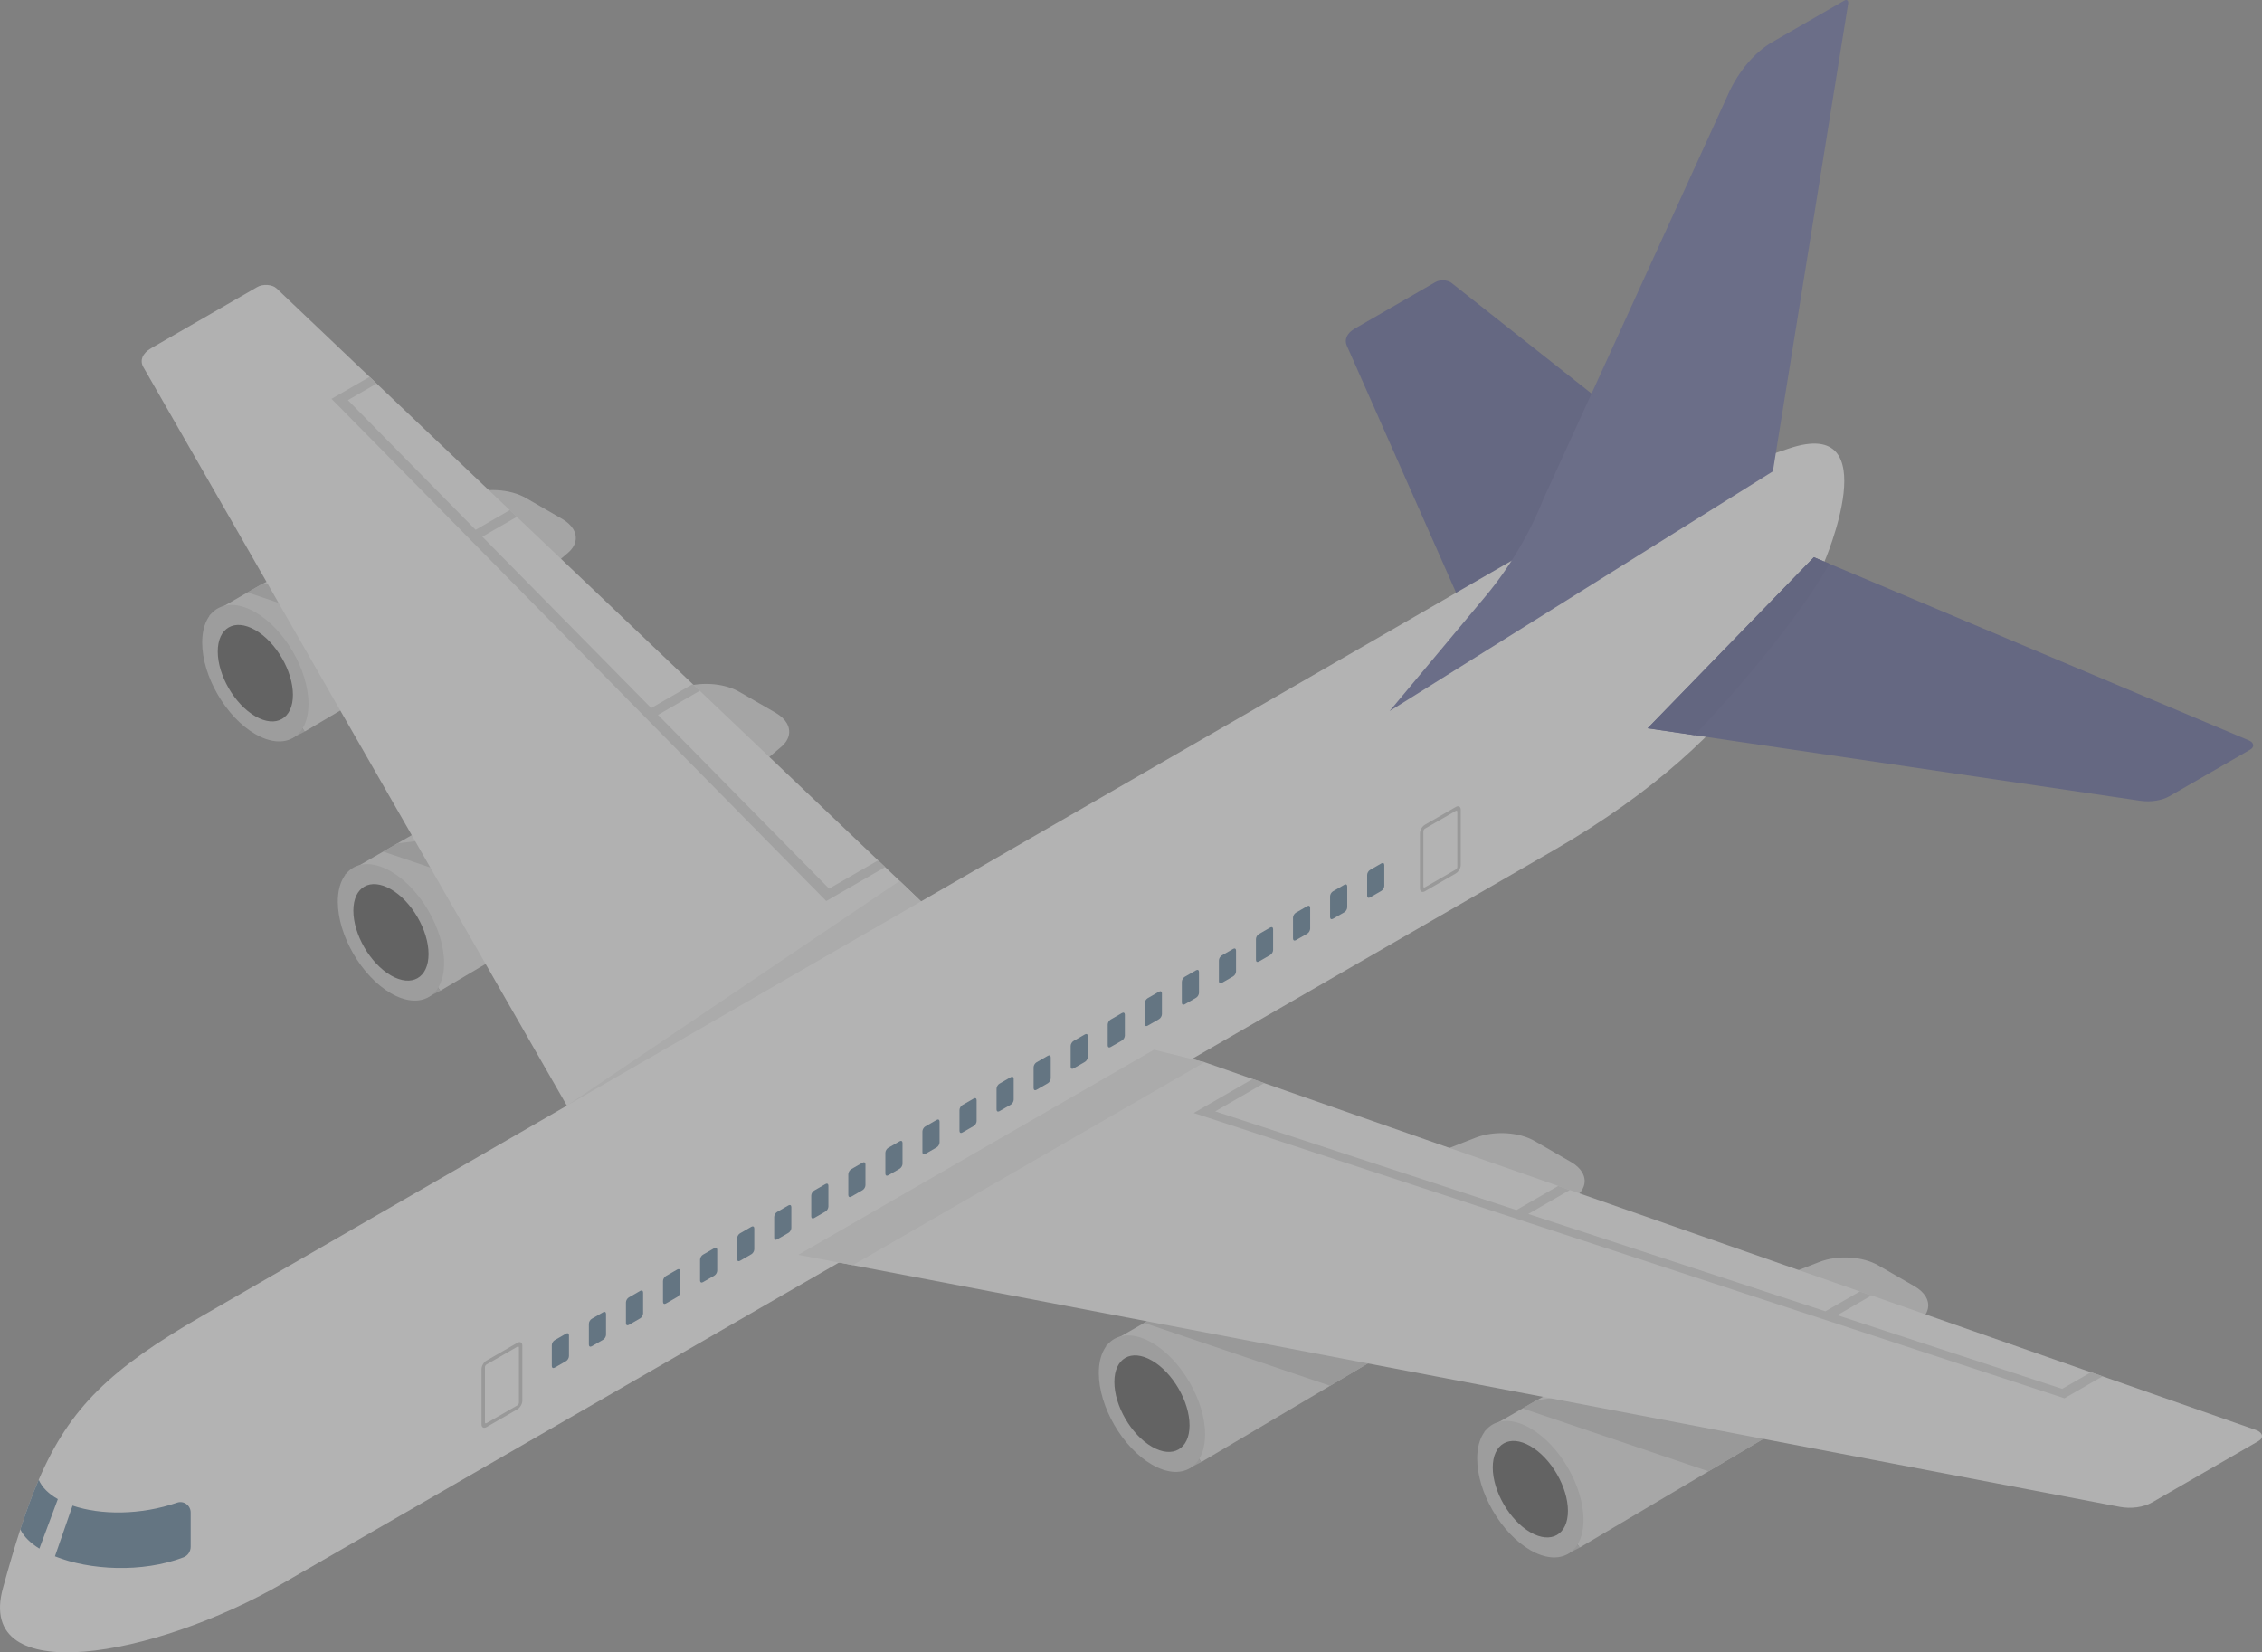 <?xml version="1.0" encoding="UTF-8" standalone="no"?>
<!--?xml version="1.0" encoding="utf-8"?-->

<!-- Generator: Adobe Illustrator 25.2.3, SVG Export Plug-In . SVG Version: 6.00 Build 0)  -->

<svg
   version="1.1"
   id="_x39_"
   x="0px"
   y="0px"
   viewBox="0 0 720 526"
   style="enable-background:new 0 0 720 526;"
   xml:space="preserve"
   sodipodi:docname="plane.svg"
   inkscape:version="1.3.2 (091e20e, 2023-11-25, custom)"
   xmlns:inkscape="http://www.inkscape.org/namespaces/inkscape"
   xmlns:sodipodi="http://sodipodi.sourceforge.net/DTD/sodipodi-0.dtd"
   xmlns="http://www.w3.org/2000/svg"
   xmlns:svg="http://www.w3.org/2000/svg"><rect x="0" y="0" width="720" height="526" fill="#808080" stroke="none"/><defs
   id="defs53" /><sodipodi:namedview
   id="namedview53"
   pagecolor="#ffffff"
   bordercolor="#000000"
   borderopacity="0.25"
   inkscape:showpageshadow="2"
   inkscape:pageopacity="0.0"
   inkscape:pagecheckerboard="0"
   inkscape:deskcolor="#d1d1d1"
   inkscape:zoom="1.5456274"
   inkscape:cx="360.04797"
   inkscape:cy="263"
   inkscape:window-width="1920"
   inkscape:window-height="1009"
   inkscape:window-x="1912"
   inkscape:window-y="-8"
   inkscape:window-maximized="1"
   inkscape:current-layer="_x39_" />
<style
   type="text/css"
   id="style1">
	.st0{fill:#E1E1E1;}
	.st1{fill:#BEBEBE;}
	.st2{fill:#B9B9B9;}
	.st3{fill:#C8C8C8;}
	.st4{fill:#373737;}
	.st5{fill:#DCDCDC;}
	.st6{fill:#3D4385;}
	.st7{fill:#EBEBEB;}
	.st8{fill:#FAFAFA;}
	.st9{fill:#D2D2D2;}
	.st10{fill:#FFFFFF;}
	.st11{fill:#4C5294;}
	.st12{fill:#383E80;}
	.st13{fill:#3A6384;}
</style>
<g
   id="g53"
   style="opacity:0.4">
	<g
   id="g52">
		<polygon
   class="st0"
   points="237.71,257.707 181.163,291.117 140.152,315.394 113.532,275.952 121.97,271.087 126.526,268.463     207.601,221.829 235.913,255.569   "
   style="opacity:1"
   id="polygon1" />
		<polygon
   class="st1"
   points="237.71,257.707 181.163,291.117 121.97,271.087 126.526,268.463 235.913,255.569   "
   style="opacity:1"
   id="polygon2" />
		<polygon
   class="st2"
   points="113.534,275.952 140.155,315.395 135.912,317.542 109.812,278.4   "
   style="opacity:1"
   id="polygon3" />
		<path
   class="st3"
   d="M107.527,287.045c0,10.714,7.576,23.769,16.919,29.159c9.345,5.39,16.92,1.075,16.92-9.641    c0-10.714-7.575-23.77-16.92-29.16C115.104,272.013,107.527,276.329,107.527,287.045z"
   style="opacity:1"
   id="path3" />
		<path
   class="st4"
   d="M112.483,289.902c0,7.576,5.357,16.808,11.964,20.619c6.608,3.812,11.965,0.759,11.965-6.816    c0-7.576-5.357-16.809-11.965-20.619C117.839,279.275,112.483,282.326,112.483,289.902z"
   style="opacity:1"
   id="path4" />
		<path
   class="st5"
   d="M204.184,223.973l8.652-3.381l3.67-1.432c5.867-2.288,13.763-1.842,18.811,1.07l11.518,6.644    c3.341,1.927,4.794,4.564,4.265,7.113c-0.272,1.303-1.074,2.588-2.411,3.737l-8.358,7.099L204.184,223.973z"
   style="opacity:1"
   id="path5" />
		<polygon
   class="st0"
   points="183.281,183.452 137.993,208.615 96.981,232.891 70.363,193.45 78.798,188.584 83.355,185.96     141.972,156 181.484,181.313   "
   style="opacity:1"
   id="polygon5" />
		<polygon
   class="st1"
   points="183.281,183.452 137.993,208.615 78.798,188.584 83.355,185.96 181.484,181.313   "
   style="opacity:1"
   id="polygon6" />
		<polygon
   class="st2"
   points="70.363,193.45 96.984,232.892 92.74,235.039 66.641,195.897   "
   style="opacity:1"
   id="polygon7" />
		<path
   class="st3"
   d="M64.357,204.541c0,10.715,7.575,23.77,16.92,29.16c9.344,5.39,16.919,1.073,16.919-9.641    s-7.575-23.77-16.919-29.16C71.932,189.511,64.357,193.827,64.357,204.541z"
   style="opacity:1"
   id="path7" />
		<path
   class="st4"
   d="M69.313,207.4c0,7.576,5.357,16.808,11.964,20.619c6.607,3.812,11.964,0.759,11.964-6.818    s-5.357-16.808-11.964-20.619C74.67,196.772,69.313,199.824,69.313,207.4z"
   style="opacity:1"
   id="path8" />
		<path
   class="st5"
   d="M136.258,162.27l8.652-3.381l3.67-1.432c5.867-2.288,13.763-1.842,18.811,1.069l11.518,6.645    c3.341,1.927,4.794,4.564,4.265,7.113c-0.271,1.303-1.074,2.588-2.411,3.736l-8.358,7.099L136.258,162.27z"
   style="opacity:1"
   id="path9" />
		<path
   class="st6"
   d="M431.215,104.611l25.669-14.807c1.457-0.84,3.898-0.723,5.117,0.235l96.404,76.172l4.668,3.694l-94.39,30.522    l-4.81-10.874l-35.189-79.558C427.825,108.056,428.786,106.012,431.215,104.611z"
   style="opacity:1"
   id="path10" />
		<path
   class="st7"
   d="M463.872,189.552c18.458-6.451,61.528-17.131,94.533-23.342l4.668,3.694l-94.39,30.522L463.872,189.552z"
   style="opacity:1"
   id="path11" />
		<path
   class="st8"
   d="M188.351,365.761l116.867-67.412l-23.475-22.337l-2.247-2.128l-56.761-53.982l-2.247-2.129l-55.986-53.246    l-2.234-2.137l-42.379-40.288l-2.233-2.136L88.019,91.781c-1.31-1.248-4.312-1.47-6.078-0.45l-33.884,19.543    c-2.693,1.555-3.637,3.862-2.439,5.963L188.351,365.761z"
   style="opacity:1"
   id="path12" />
		<polygon
   class="st7"
   points="180.44,351.963 286.369,280.413 299.549,293.136   "
   style="opacity:1"
   id="polygon12" />
		<polygon
   class="st9"
   points="262.992,286.829 281.744,276.012 279.497,273.885 263.894,282.884 209.429,227.577 222.736,219.902     220.489,217.773 207.271,225.397 153.537,170.851 164.503,164.527 162.269,162.389 151.393,168.664 110.735,127.382     119.89,122.101 117.657,119.965 105.528,126.961   "
   style="opacity:1"
   id="polygon13" />
		<path
   class="st10"
   d="M580.518,179.277c-7.611,13.377-19.762,53.22-86.216,91.551L146,471.738l-56.139,32.379    c-40.577,23.408-97.995,33.892-88.9,1.328c1.878-6.826,3.681-12.981,5.509-18.587c1.891-5.811,3.803-11.034,5.854-15.798    c9.913-23.069,22.969-35.38,51.839-52.032l343.534-198.152l74.903-43.201c25.531-14.732,57.635-25.036,86.785-34.889    C600.943,132.116,580.568,179.188,580.518,179.277z"
   style="opacity:1"
   id="path13" />
		<path
   class="st11"
   d="M442.312,226.367l30.546-36.562c7.592-9.087,13.932-19.719,18.347-30.77l59.082-129.482    c3.174-6.959,8.32-12.974,13.804-16.136L587.058,0.17c0.811-0.468,1.401,0.077,1.188,1.097l-23.938,148.786L442.312,226.367z"
   style="opacity:1"
   id="path14" />
		<polygon
   class="st0"
   points="485.023,404.674 423.387,441.152 382.375,465.429 355.757,425.988 364.192,421.122 368.749,418.497     454.915,368.796 483.226,402.534   "
   style="opacity:1"
   id="polygon14" />
		<polygon
   class="st1"
   points="485.023,404.674 423.387,441.152 364.192,421.122 368.749,418.497 483.226,402.534   "
   style="opacity:1"
   id="polygon15" />
		<polygon
   class="st2"
   points="355.757,425.988 382.377,465.43 378.135,467.577 352.035,428.435   "
   style="opacity:1"
   id="polygon16" />
		<path
   class="st3"
   d="M349.751,437.079c0,10.715,7.575,23.77,16.92,29.16c9.344,5.39,16.919,1.073,16.919-9.641    c0-10.715-7.575-23.77-16.919-29.16C357.326,422.048,349.751,426.365,349.751,437.079z"
   style="opacity:1"
   id="path16" />
		<path
   class="st4"
   d="M354.708,439.938c0,7.576,5.355,16.808,11.964,20.619c6.607,3.812,11.964,0.759,11.964-6.818    s-5.357-16.808-11.964-20.619C360.063,429.308,354.708,432.361,354.708,439.938z"
   style="opacity:1"
   id="path17" />
		<path
   class="st5"
   d="M457.382,366.973l8.652-3.382l3.669-1.431c5.867-2.288,13.764-1.842,18.811,1.069l11.521,6.645    c3.34,1.927,4.792,4.564,4.264,7.113c-0.271,1.303-1.074,2.588-2.411,3.736l-8.358,7.099L457.382,366.973z"
   style="opacity:1"
   id="path18" />
		<polygon
   class="st0"
   points="605.468,431.898 543.833,468.376 502.821,492.653 476.202,453.211 484.639,448.346 489.196,445.721     564.16,404.447 603.673,429.758   "
   style="opacity:1"
   id="polygon18" />
		<polygon
   class="st1"
   points="605.468,431.898 543.833,468.376 484.639,448.346 489.196,445.721 603.673,429.758   "
   style="opacity:1"
   id="polygon19" />
		<polygon
   class="st2"
   points="476.204,453.211 502.825,492.654 498.581,494.801 472.482,455.659   "
   style="opacity:1"
   id="polygon20" />
		<path
   class="st3"
   d="M470.198,464.303c0,10.715,7.575,23.77,16.919,29.16c9.345,5.39,16.92,1.073,16.92-9.641    s-7.575-23.77-16.92-29.16C477.773,449.272,470.198,453.588,470.198,464.303z"
   style="opacity:1"
   id="path20" />
		<path
   class="st4"
   d="M475.153,467.162c0,7.576,5.357,16.808,11.964,20.619s11.964,0.759,11.964-6.818    c0-7.576-5.357-16.808-11.964-20.619C480.51,456.534,475.153,459.585,475.153,467.162z"
   style="opacity:1"
   id="path21" />
		<path
   class="st5"
   d="M566.733,406.559l8.652-3.381l3.669-1.431c5.867-2.288,13.763-1.843,18.81,1.069l11.521,6.645    c3.339,1.926,4.792,4.564,4.264,7.112c-0.271,1.304-1.074,2.59-2.412,3.737l-8.358,7.099L566.733,406.559z"
   style="opacity:1"
   id="path22" />
		<path
   class="st8"
   d="M718.892,458.738l-33.881,19.54c-2.696,1.546-6.701,2.104-10.337,1.403l-403.232-76.932l-17.324-3.299    l113.199-65.28l16.127,3.968l15.267,5.339l3.701,1.307l93.576,32.736l3.701,1.291l92.301,32.306l3.701,1.276l69.857,24.448    l3.701,1.291l48.861,17.101C720.265,455.982,720.648,457.718,718.892,458.738z"
   style="opacity:1"
   id="path23" />
		<polygon
   class="st7"
   points="383.443,338.137 271.441,402.749 254.117,399.449 367.316,334.169   "
   style="opacity:1"
   id="polygon23" />
		<polygon
   class="st9"
   points="657.118,445.128 669.247,438.132 665.544,436.843 656.388,442.124 584.82,418.672 595.697,412.398     591.993,411.11 581.027,417.435 486.463,386.44 499.682,378.816 495.99,377.52 482.685,385.195 386.802,353.779 402.405,344.78     398.714,343.483 379.963,354.3   "
   style="opacity:1"
   id="polygon24" />
		<path
   class="st6"
   d="M577.356,177.39l4.939,2.085l133.522,56.217c1.675,0.712,1.863,2.111,0.405,2.951l-25.669,14.807    c-2.429,1.401-5.972,1.954-9.331,1.46l-141.833-20.871l-14.946-2.202L577.356,177.39z"
   style="opacity:1"
   id="path24" />
		<path
   class="st12"
   d="M524.441,231.837l52.915-54.447l4.939,2.085c-10.532,18.919-33.636,45.021-42.907,54.564L524.441,231.837z"
   style="opacity:1"
   id="path25" />
		<path
   class="st13"
   d="M180.185,433.287l-3.621,2.089c-0.508,0.292-0.918,0.057-0.918-0.523v-6.643c0-0.582,0.41-1.289,0.918-1.582    l3.621-2.088c0.507-0.293,0.918-0.059,0.918,0.523v6.642C181.102,432.287,180.691,432.995,180.185,433.287z"
   style="opacity:1"
   id="path26" />
		<path
   class="st13"
   d="M191.982,426.483l-3.622,2.089c-0.507,0.292-0.918,0.057-0.918-0.523v-6.643    c0-0.582,0.411-1.289,0.918-1.582l3.622-2.088c0.505-0.293,0.918-0.059,0.918,0.523v6.643    C192.899,425.483,192.487,426.191,191.982,426.483z"
   style="opacity:1"
   id="path27" />
		<path
   class="st13"
   d="M203.778,419.678l-3.622,2.089c-0.507,0.292-0.918,0.057-0.918-0.523v-6.643    c0-0.582,0.411-1.289,0.918-1.582l3.622-2.088c0.507-0.292,0.918-0.059,0.918,0.523v6.643    C204.696,418.678,204.285,419.386,203.778,419.678z"
   style="opacity:1"
   id="path28" />
		<path
   class="st13"
   d="M215.574,412.874l-3.622,2.089c-0.505,0.292-0.918,0.059-0.918-0.523v-6.643    c0-0.582,0.412-1.289,0.918-1.582l3.622-2.088c0.507-0.292,0.918-0.059,0.918,0.523v6.643    C216.492,411.874,216.081,412.582,215.574,412.874z"
   style="opacity:1"
   id="path29" />
		<path
   class="st13"
   d="M227.37,406.069l-3.621,2.089c-0.507,0.292-0.919,0.059-0.919-0.523v-6.643c0-0.58,0.412-1.289,0.919-1.581    l3.621-2.089c0.508-0.292,0.918-0.059,0.918,0.523v6.643C228.288,405.069,227.878,405.777,227.37,406.069z"
   style="opacity:1"
   id="path30" />
		<path
   class="st13"
   d="M239.166,399.266l-3.621,2.088c-0.507,0.292-0.918,0.059-0.918-0.523v-6.643c0-0.58,0.411-1.289,0.918-1.581    l3.621-2.089c0.508-0.292,0.918-0.059,0.918,0.523v6.643C240.084,398.266,239.674,398.973,239.166,399.266z"
   style="opacity:1"
   id="path31" />
		<path
   class="st13"
   d="M250.964,392.462l-3.621,2.088c-0.508,0.292-0.918,0.059-0.918-0.523v-6.643c0-0.58,0.41-1.289,0.918-1.581    l3.621-2.089c0.507-0.292,0.918-0.057,0.918,0.523v6.643C251.881,391.461,251.47,392.169,250.964,392.462z"
   style="opacity:1"
   id="path32" />
		<path
   class="st13"
   d="M262.76,385.657l-3.621,2.088c-0.508,0.293-0.918,0.059-0.918-0.523v-6.643c0-0.58,0.41-1.289,0.918-1.581    l3.621-2.089c0.507-0.292,0.919-0.057,0.919,0.523v6.643C263.678,384.657,263.266,385.364,262.76,385.657z"
   style="opacity:1"
   id="path33" />
		<path
   class="st13"
   d="M274.557,378.853l-3.622,2.088c-0.507,0.293-0.918,0.059-0.918-0.523v-6.642c0-0.582,0.411-1.29,0.918-1.582    l3.622-2.089c0.505-0.292,0.918-0.057,0.918,0.523v6.643C275.475,377.852,275.062,378.561,274.557,378.853z"
   style="opacity:1"
   id="path34" />
		<path
   class="st13"
   d="M286.353,372.048l-3.622,2.088c-0.507,0.293-0.918,0.059-0.918-0.523v-6.642c0-0.582,0.411-1.29,0.918-1.582    l3.622-2.089c0.507-0.292,0.918-0.057,0.918,0.523v6.643C287.271,371.048,286.86,371.756,286.353,372.048z"
   style="opacity:1"
   id="path35" />
		<path
   class="st13"
   d="M298.149,365.244l-3.622,2.089c-0.505,0.292-0.918,0.057-0.918-0.523v-6.643c0-0.582,0.412-1.29,0.918-1.582    l3.622-2.088c0.507-0.293,0.918-0.059,0.918,0.523v6.642C299.067,364.243,298.656,364.952,298.149,365.244z"
   style="opacity:1"
   id="path36" />
		<path
   class="st13"
   d="M309.945,358.439l-3.621,2.089c-0.507,0.292-0.918,0.057-0.918-0.523v-6.643c0-0.582,0.411-1.29,0.918-1.582    l3.621-2.088c0.508-0.293,0.918-0.059,0.918,0.523v6.642C310.863,357.439,310.453,358.147,309.945,358.439z"
   style="opacity:1"
   id="path37" />
		<path
   class="st13"
   d="M321.741,351.635l-3.621,2.089c-0.507,0.292-0.918,0.057-0.918-0.523v-6.643    c0-0.582,0.411-1.289,0.918-1.582l3.621-2.088c0.508-0.293,0.918-0.059,0.918,0.523v6.643    C322.659,350.634,322.249,351.343,321.741,351.635z"
   style="opacity:1"
   id="path38" />
		<path
   class="st13"
   d="M333.539,344.83l-3.621,2.089c-0.508,0.292-0.918,0.057-0.918-0.523v-6.643c0-0.582,0.41-1.289,0.918-1.582    l3.621-2.088c0.507-0.292,0.918-0.059,0.918,0.523v6.643C334.456,343.83,334.045,344.538,333.539,344.83z"
   style="opacity:1"
   id="path39" />
		<path
   class="st13"
   d="M345.335,338.026l-3.621,2.089c-0.508,0.292-0.918,0.059-0.918-0.523v-6.643c0-0.582,0.41-1.289,0.918-1.582    l3.621-2.088c0.507-0.292,0.919-0.059,0.919,0.523v6.643C346.254,337.025,345.841,337.734,345.335,338.026z"
   style="opacity:1"
   id="path40" />
		<path
   class="st13"
   d="M357.132,331.221l-3.622,2.089c-0.507,0.292-0.918,0.059-0.918-0.523v-6.643c0-0.58,0.411-1.289,0.918-1.581    l3.622-2.089c0.505-0.292,0.918-0.059,0.918,0.523v6.643C358.05,330.221,357.638,330.929,357.132,331.221z"
   style="opacity:1"
   id="path41" />
		<path
   class="st13"
   d="M368.928,324.418l-3.622,2.088c-0.507,0.292-0.918,0.059-0.918-0.523v-6.643c0-0.58,0.411-1.289,0.918-1.581    l3.622-2.089c0.507-0.292,0.918-0.059,0.918,0.523v6.643C369.846,323.418,369.435,324.125,368.928,324.418z"
   style="opacity:1"
   id="path42" />
		<path
   class="st13"
   d="M380.724,317.613l-3.622,2.088c-0.505,0.292-0.918,0.059-0.918-0.523v-6.643c0-0.58,0.412-1.289,0.918-1.581    l3.622-2.089c0.507-0.292,0.918-0.057,0.918,0.523v6.643C381.642,316.613,381.231,317.32,380.724,317.613z"
   style="opacity:1"
   id="path43" />
		<path
   class="st13"
   d="M392.52,310.809l-3.621,2.088c-0.507,0.293-0.918,0.059-0.918-0.523v-6.643c0-0.58,0.411-1.289,0.918-1.581    l3.621-2.089c0.508-0.292,0.918-0.057,0.918,0.523v6.643C393.438,309.809,393.028,310.516,392.52,310.809z"
   style="opacity:1"
   id="path44" />
		<path
   class="st13"
   d="M404.317,304.005l-3.621,2.088c-0.507,0.293-0.918,0.059-0.918-0.523v-6.642c0-0.582,0.411-1.29,0.918-1.582    l3.621-2.089c0.508-0.292,0.918-0.057,0.918,0.523v6.643C405.234,303.004,404.824,303.711,404.317,304.005z"
   style="opacity:1"
   id="path45" />
		<path
   class="st13"
   d="M416.114,297.2l-3.621,2.088c-0.508,0.293-0.918,0.059-0.918-0.523v-6.642c0-0.582,0.41-1.29,0.918-1.582    l3.621-2.089c0.507-0.292,0.918-0.057,0.918,0.523v6.643C417.031,296.2,416.621,296.908,416.114,297.2z"
   style="opacity:1"
   id="path46" />
		<path
   class="st13"
   d="M427.91,290.396l-3.621,2.088c-0.508,0.293-0.918,0.059-0.918-0.522v-6.643c0-0.582,0.41-1.29,0.918-1.582    l3.621-2.088c0.507-0.293,0.919-0.059,0.919,0.522v6.643C428.829,289.395,428.417,290.104,427.91,290.396z"
   style="opacity:1"
   id="path47" />
		<path
   class="st13"
   d="M439.707,283.591l-3.622,2.089c-0.507,0.292-0.918,0.057-0.918-0.523v-6.643c0-0.582,0.411-1.29,0.918-1.582    l3.622-2.088c0.505-0.293,0.918-0.059,0.918,0.523v6.642C440.625,282.591,440.213,283.299,439.707,283.591z"
   style="opacity:1"
   id="path48" />
		<path
   class="st1"
   d="M164.685,427.456l-9.83,5.67c-0.874,0.505-1.582,1.726-1.584,2.728v17.544c0,1.002,0.709,1.405,1.584,0.901    l9.83-5.67c0.873-0.505,1.582-1.726,1.582-2.727v-17.544C166.267,427.355,165.558,426.952,164.685,427.456z M165.174,446.533    c-0.001,0.31-0.219,0.686-0.489,0.842l-9.83,5.67c-0.271,0.156-0.489,0.031-0.489-0.279v-17.543c0-0.31,0.218-0.687,0.489-0.842    l9.83-5.671c0.27-0.154,0.488-0.03,0.489,0.279V446.533z"
   style="opacity:1"
   id="path49" />
		<path
   class="st1"
   d="M463.383,256.876l-9.829,5.671c-0.874,0.504-1.583,1.724-1.583,2.727v17.544c0,1.002,0.709,1.405,1.583,0.901    l9.829-5.67c0.874-0.505,1.584-1.724,1.584-2.727v-17.544C464.967,256.775,464.258,256.372,463.383,256.876z M463.872,275.952    c0,0.31-0.218,0.686-0.489,0.842l-9.829,5.67c-0.271,0.156-0.489,0.031-0.489-0.278v-17.544c0-0.31,0.218-0.687,0.489-0.842    l9.829-5.671c0.271-0.154,0.489-0.03,0.489,0.279V275.952z"
   style="opacity:1"
   id="path50" />
		<path
   class="st13"
   d="M12.537,492.978l5.874-15.756c-2.892-1.643-5.026-3.722-6.087-6.162c-2.051,4.764-3.962,9.987-5.854,15.798    C7.573,489.162,9.696,491.226,12.537,492.978z"
   style="opacity:1"
   id="path51" />
		<path
   class="st13"
   d="M56.378,478.346c-11.666,4.035-24.384,3.962-33.283,0.942c-1.379,3.975-3.657,10.532-5.607,16.144    c11.041,4.424,27.722,5.34,40.922,0.322c1.387-0.524,2.281-1.872,2.281-3.353v-10.938    C60.692,479.228,58.494,477.618,56.378,478.346z"
   style="opacity:1"
   id="path52" />
	</g>
</g>
</svg>
